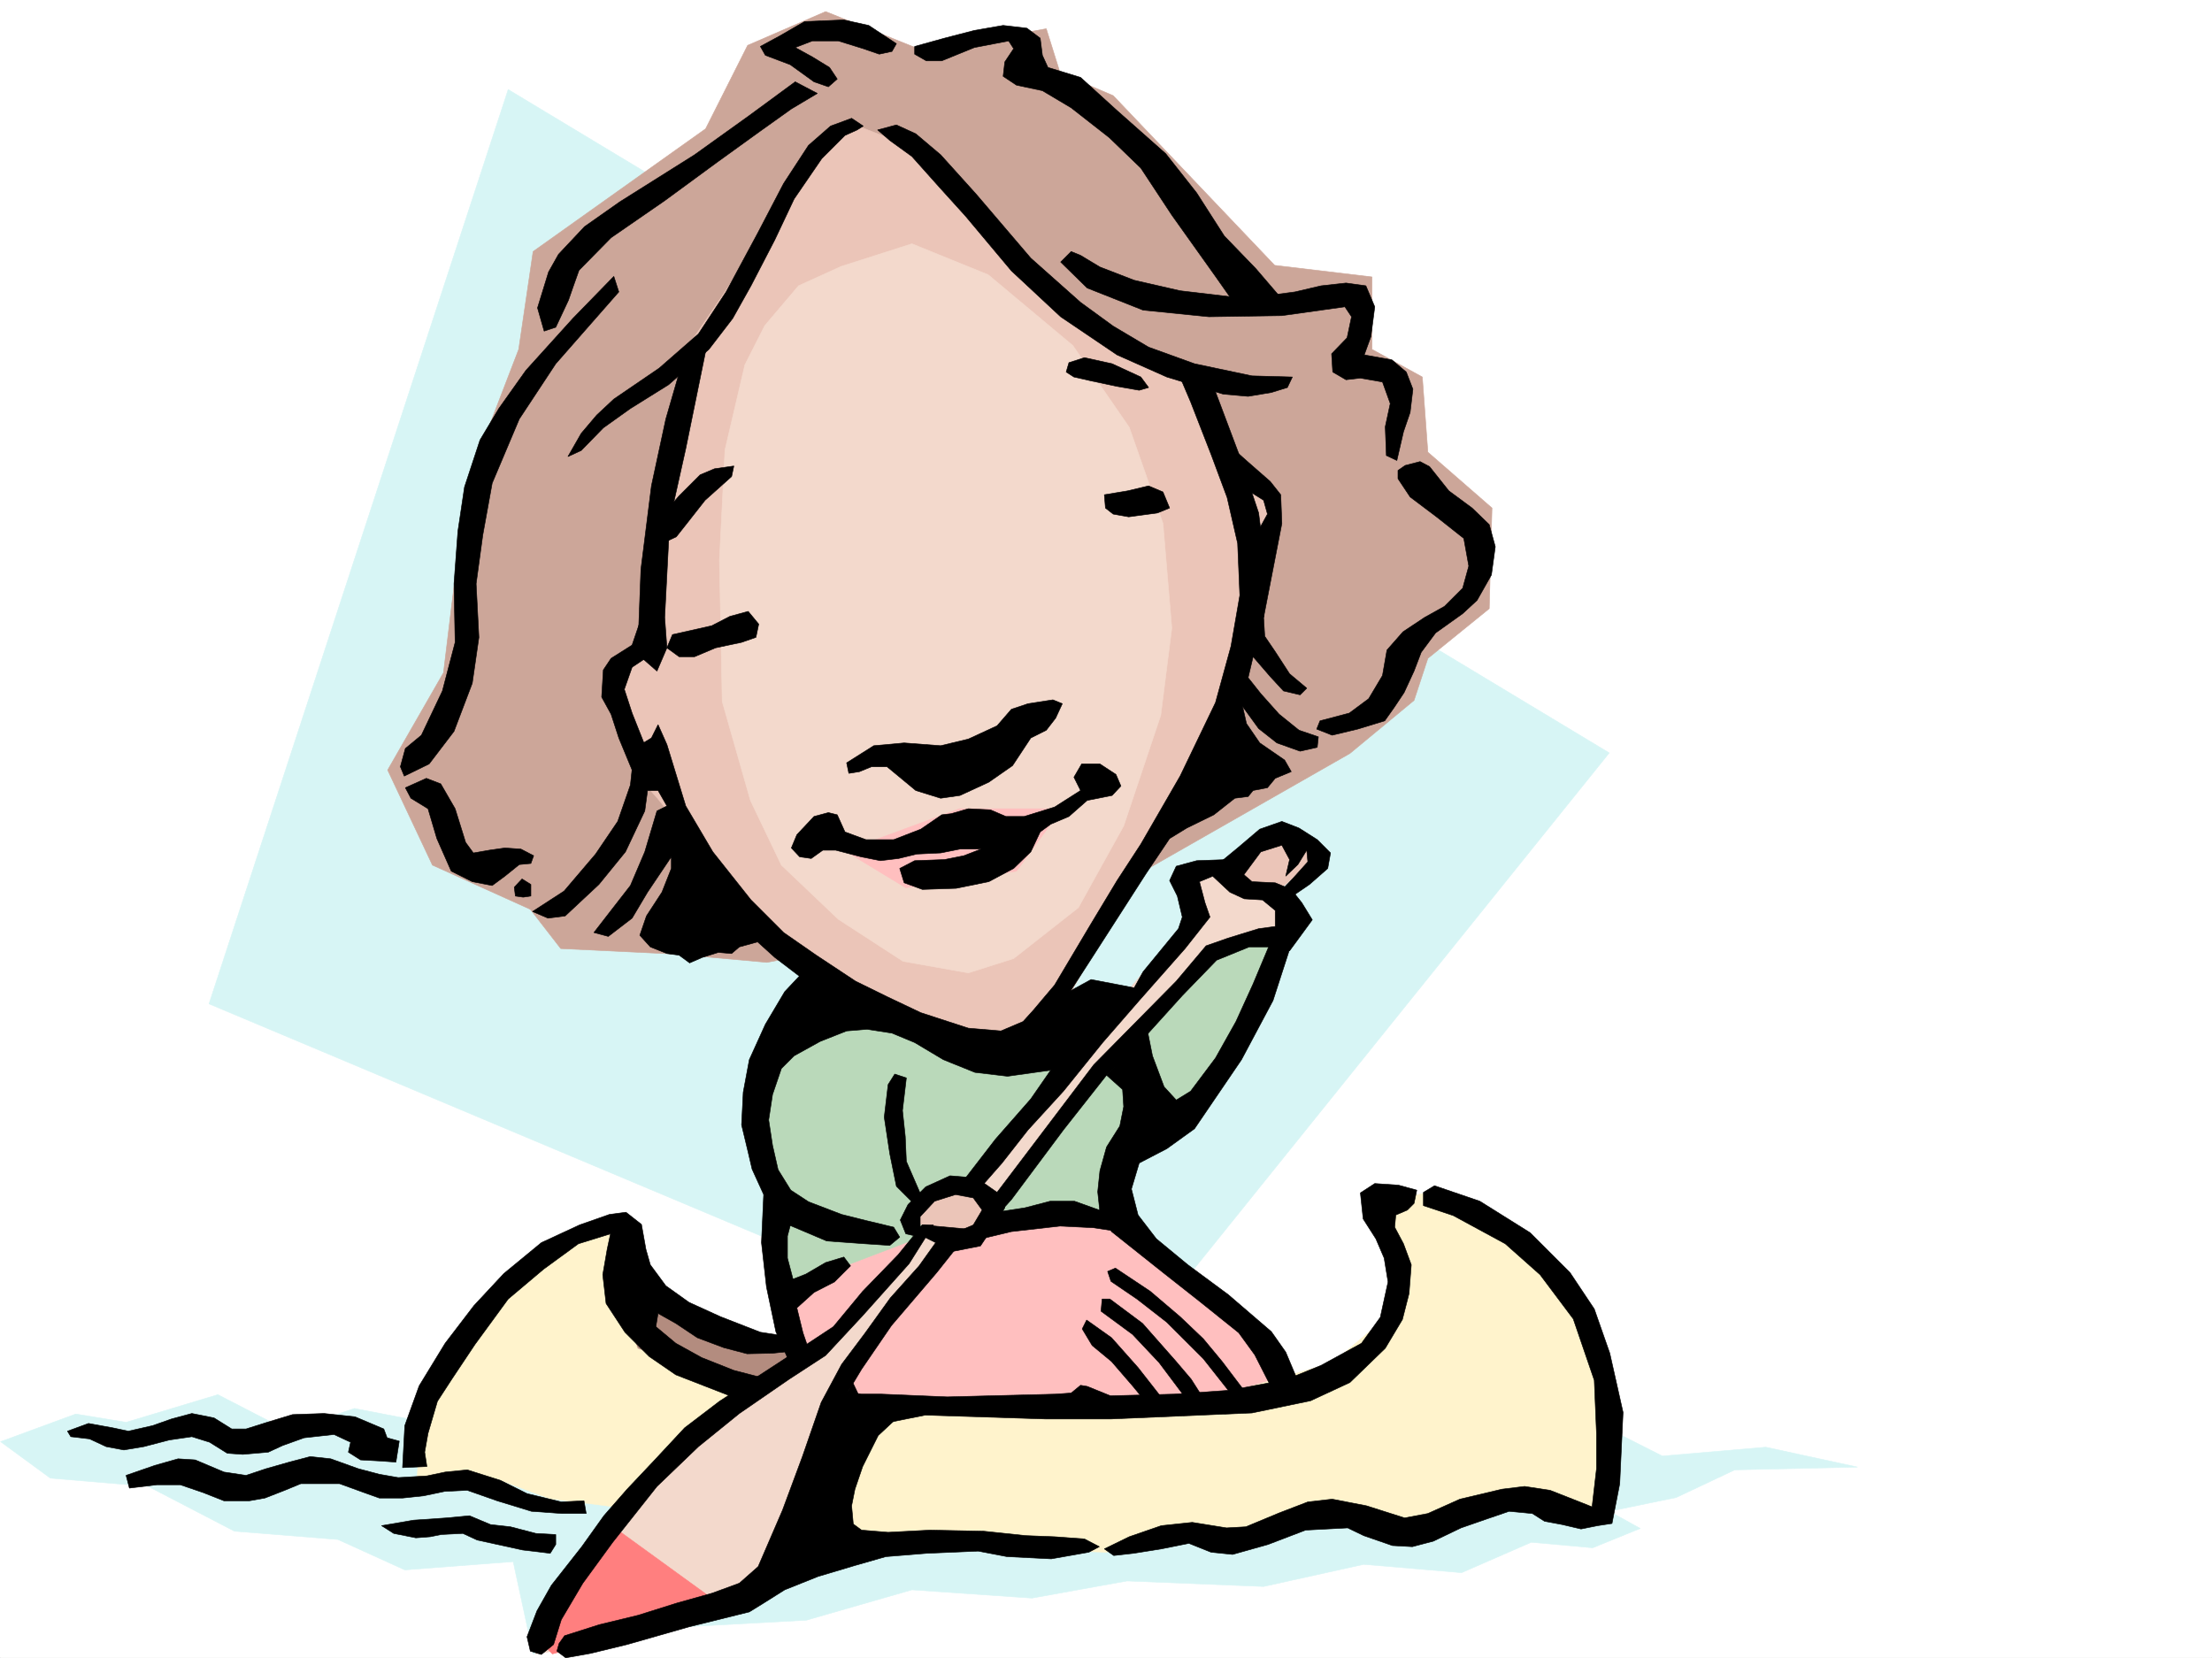 <svg xmlns="http://www.w3.org/2000/svg" width="2997.016" height="2246.663"><rect width="100%" height="100%" fill="#333333" stroke="none"/><defs><clipPath id="a"><path d="M0 0h2997v2244.137H0Zm0 0"/></clipPath></defs><path fill="#fff" d="M0 2246.297h2997.016V0H0Zm0 0"/><g clip-path="url(#a)" transform="translate(0 2.16)"><path fill="#fff" fill-rule="evenodd" stroke="#fff" stroke-linecap="square" stroke-linejoin="bevel" stroke-miterlimit="10" stroke-width=".743" d="M.742 2244.137h2995.531V-2.16H.743Zm0 0"/></g><path fill="#d7f5f5" fill-rule="evenodd" stroke="#d7f5f5" stroke-linecap="square" stroke-linejoin="bevel" stroke-miterlimit="10" stroke-width=".743" d="m102.637 1915.977 68.191 11.222 124.375-37.457 94.39 48.719 90.673-29.988 135.636 26.234 1568.184 3.754 68.152 34.445 140.133-12.004 124.379 26.98-166.332 3.755-79.41 37.457-90.676 18.691 41.957 23.227-64.438 26.234-83.167-7.508-94.426 41.211-132.586-11.262-135.64 29.993-185.06-7.508-128.874 23.226-162.579-11.222-143.105 41.172-208.285 11.261-161.836 34.446-26.977-125.078-146.859 11.218-90.676-41.21-140.094-11.223-116.87-60.68-132.626-11.223-67.449-49.421Zm180.566-555.766 1213.074 510.059 684.055-850.11L688.551 121.328Zm0 0"/><path fill="#cca699" fill-rule="evenodd" stroke="#cca699" stroke-linecap="square" stroke-linejoin="bevel" stroke-miterlimit="10" stroke-width=".743" d="m1251.238 68.895-132.586-53.176-105.648 45.707-56.969 113.078-233.742 166.293-19.508 132.586-71.164 184.984-30.73 253.172-75.66 131.844 60.683 128.836 132.625 59.902 41.215 53.176 155.07 7.504 124.375 11.222 445.82-86.878 343.922-196.243 86.918-71.906 18.73-56.93 83.165-67.406 3.715-136.305-86.88-75.66-7.507-101.855-68.191-37.457v-98.14l-131.844-15.72-218.805-229.945-71.902-30.695-18.77-59.938Zm0 0"/><path fill="#ffbfbf" fill-rule="evenodd" stroke="#ffbfbf" stroke-linecap="square" stroke-linejoin="bevel" stroke-miterlimit="10" stroke-width=".743" d="m1054.957 1727.984 180.563-92.156 263.73-3.715 222.52 183.496 34.484 57.672-103.418 19.473-295.207 30.691-241.246-30.691-49.461-77.145zm0 0"/><path fill="#bad9ba" fill-rule="evenodd" stroke="#bad9ba" stroke-linecap="square" stroke-linejoin="bevel" stroke-miterlimit="10" stroke-width=".743" d="m1093.156 1314.504-68.933 134.074-11.22 87.66 23.224 80.899 26.199 129.578 180.601-68.934 264.473-26.195 34.45-122.856 76.437-11.218 126.605-268.149-119.098 7.469-92.156 107.133-279.488-49.461zm0 0"/><path fill="#f3d9cc" fill-rule="evenodd" stroke="#f3d9cc" stroke-linecap="square" stroke-linejoin="bevel" stroke-miterlimit="10" stroke-width=".743" d="m829.43 2061.273 118.394-126.566 188.031-130.32 118.395-134.074 367.89-440.422-19.472-49.461 46.453-3.715 114.64 64.398-34.484 23.223-95.914 19.473-502.004 589.472-98.886 268.149-215.047 84.652-91.418 14.973v-41.953zm0 0"/><path fill="#ebc5b8" fill-rule="evenodd" stroke="#ebc5b8" stroke-linecap="square" stroke-linejoin="bevel" stroke-miterlimit="10" stroke-width=".743" d="m1667.848 1164.711 61.43-41.953 65.179 30.73-76.402 65.14-57.711-19.472zm-436.825 486.875 53.958-42.7 57.675 8.25 7.504 45.669-41.953 23.226zm0 0"/><path fill="#ff7f7f" fill-rule="evenodd" stroke="#ff7f7f" stroke-linecap="square" stroke-linejoin="bevel" stroke-miterlimit="10" stroke-width=".743" d="m825.676 2065.027 152.84 110.848-230.024 65.18-22.484-23.223zm0 0"/><path fill="#b38c7f" fill-rule="evenodd" stroke="#b38c7f" stroke-linecap="square" stroke-linejoin="bevel" stroke-miterlimit="10" stroke-width=".743" d="m863.875 1735.453 110.887 68.934 110.89 11.222-3.715 23.227-65.18 38.2-157.378-38.2zm0 0"/><path fill="#fff3cc" fill-rule="evenodd" stroke="#fff3cc" stroke-linecap="square" stroke-linejoin="bevel" stroke-miterlimit="10" stroke-width=".743" d="m840.648 1651.586-3.714 99.625 26.941 76.363 160.348 49.461-191.04 164.766-88.406-11.219-72.687-26.98-107.133 7.507 3.715-83.91 45.707-95.87 84.691-103.345 68.934-45.707zm298.962 252.391 505.757-11.223 160.348-46.453 77.144-65.14 15.016-68.934-38.238-80.114 68.933-14.976 114.64 45.668 95.911 103.382 38.203 130.32-7.468 161.013-95.915-26.938-145.37 41.953-92.16-19.473-172.313 38.946-80.157-15.758-84.691 26.977-401.594-14.973zm0 0"/><path fill="#ebc5b8" fill-rule="evenodd" stroke="#ebc5b8" stroke-linecap="square" stroke-linejoin="bevel" stroke-miterlimit="10" stroke-width=".743" d="m1158.336 169.266-91.414 72.644-42.7 88.406-41.952 65.18-49.461 72.649-50.204 398.468-53.175 49.422 29.949 130.32 30.734 34.485 153.582 187.25 187.328 126.566 111.633 30.735 80.192-30.735 176.07-313.816 65.18-137.824 34.445-126.61 26.98-126.566-61.425-68.895-53.215-103.379-137.867-80.156-153.586-137.785-72.688-95.875zm0 0"/><path fill="#f3d9cc" fill-rule="evenodd" stroke="#f3d9cc" stroke-linecap="square" stroke-linejoin="bevel" stroke-miterlimit="10" stroke-width=".743" d="m1139.61 361.012-57.672 26.234-45.711 53.918-26.977 53.176-26.98 115.348-7.508 149.046 3.754 191.746 38.242 134.075 41.953 87.664 77.145 73.39 87.66 56.93 88.445 15.719 61.426-19.473 87.664-68.894 61.426-110.848 50.203-149.832 14.976-118.316-11.965-141.582-45.707-130.32-76.441-110.848-114.64-95.875-103.383-41.954zm0 0"/><path fill="#ffbfbf" fill-rule="evenodd" stroke="#ffbfbf" stroke-linecap="square" stroke-linejoin="bevel" stroke-miterlimit="10" stroke-width=".743" d="m1174.094 1142.227 125.863-46.41h138.61l-61.426 84.613-149.872 22.48-87.66-53.176zm0 0"/><path fill-rule="evenodd" stroke="#000" stroke-linecap="square" stroke-linejoin="bevel" stroke-miterlimit="10" stroke-width=".743" d="m91.414 1939.203 28.465-10.476 32.965 5.98 20.996 4.496 32.96-7.508 25.454-8.992 27.723-7.469 29.988 5.985 23.969 14.972h19.472l28.465-8.992 34.484-10.476 42.7-1.489 41.953 4.497 38.984 16.46 4.496 12.004 16.461 4.496-4.496 28.465-20.957-1.523-26.98-1.485-16.5-10.48 3.011-13.488-22.484-10.48-40.469 4.495-29.207 10.48-19.472 8.993-34.485 2.973-20.957-1.485-23.969-14.976-24.007-7.508-30.696 4.496-34.484 8.992-26.98 4.496-23.97-4.496-22.48-10.476-25.453-3.012zm0 0"/><path fill-rule="evenodd" stroke="#000" stroke-linecap="square" stroke-linejoin="bevel" stroke-miterlimit="10" stroke-width=".743" d="m170.828 1999.105 38.945-13.488 31.473-8.957 23.227 1.488 38.984 16.461 29.95 4.496 26.976-8.992 31.476-8.957 28.465-7.504 27.723 3.008 37.457 13.453 28.465 7.508 25.492 4.496 38.945-2.27 24.75-5.238 29.95-2.972 44.964 14.234 35.973 17.945 46.453 11.262 30.73-1.527 2.973 17.246H761.98l-41.953-3.012-46.453-14.234-40.469-14.23-30.691 1.523-28.504 5.984-28.465 3.008H513.97l-20.957-7.504-32.961-11.965h-52.473l-21.7 8.953-26.98 10.516-20.996 3.715h-34.445l-28.465-11.219-30.734-10.48H212.78l-37.457 4.496zm346.152 68.153 43.48-7.469 44.18-3.012 31.477-2.972 28.465 11.964 26.98 3.012 34.446 8.992 26.98 1.489v13.488l-7.468 11.965-37.458-4.496-61.464-13.453-19.473-8.993-29.207 1.489-15.016 3.007-19.472 1.489-29.95-5.985zm0 0"/><path fill-rule="evenodd" stroke="#000" stroke-linecap="square" stroke-linejoin="bevel" stroke-miterlimit="10" stroke-width=".743" d="m848.156 1642.59 20.957 16.46 6.024 33.708 5.98 20.996 20.996 28.465 31.438 22.441 42.738 19.473 53.918 20.996 38.984 5.984 5.98 19.469-28.464 3.012-34.445.742-31.477-8.25-35.972-13.488-29.208-19.473-24.007-13.488-2.973 17.984 26.98 22.484 35.188 19.473 43.48 17.242 40.43 10.48-34.445 28.462-84.653-32.961-35.972-24.711-32.961-32.961-25.492-38.941-4.496-38.946 5.98-34.484 4.496-20.957-43.441 13.488-47.192 34.445-47.976 40.43-44.926 61.426-31.477 47.195-19.468 29.95-12.75 43.44-4.496 25.493 2.972 19.473-32.96 1.484 3.011-56.93 19.469-53.918 35.23-57.672 38.946-50.949 40.468-43.437 50.946-41.957 51.691-23.965 40.469-14.235zm0 0"/><path fill-rule="evenodd" stroke="#000" stroke-linecap="square" stroke-linejoin="bevel" stroke-miterlimit="10" stroke-width=".743" d="m1249.754 1659.797-32.961 40.465-47.977 49.426-39.687 47.933-70.418 46.453-83.95 54.66-47.19 35.973-40.47 43.441-37.456 39.684-31.477 35.973-29.95 41.918-41.214 52.43-19.469 34.488-13.492 35.191 4.496 19.469 14.977 4.496 16.5-13.488 10.48-33.703 29.207-49.422 40.469-55.446 59.941-75.656 56.184-53.922 55.445-44.926 67.45-46.449 49.46-32.219 50.164-53.917 62.95-70.422 32.965-52.43zm0 0"/><path fill-rule="evenodd" stroke="#000" stroke-linecap="square" stroke-linejoin="bevel" stroke-miterlimit="10" stroke-width=".743" d="m1230.281 1632.113 23.969-23.969 32.96-14.976 35.974 2.973 27.722 19.472 10.477 20.996-16.461 26.938-16.5 24.715-38.2 7.504 8.993-27.72 19.473-8.25 12.003-20.214-12.004-16.46-23.968-4.5-28.465 8.995-19.512 20.957v27.723l-19.473-4.496-7.468-18.73zm0 0"/><path fill-rule="evenodd" stroke="#000" stroke-linecap="square" stroke-linejoin="bevel" stroke-miterlimit="10" stroke-width=".743" d="m764.992 2216.344 47.192-15.012 52.472-12.71 52.434-16.5 47.937-13.45 36.715-13.488 25.492-22.485 32.961-76.402 26.98-72.645 25.454-73.39 27.723-51.692 31.476-41.953 34.484-47.937 38.946-43.442 22.48-31.476-29.988-14.973 12.004-8.992 65.922 6.02-46.45 58.414-61.425 71.906-40.469 59.16-17.988 29.95 59.941 15.015 13.488 14.23-32.96 30.696-20.997 41.953-10.48 30.691-4.496 22.484 2.27 24.711 11.222 8.25 35.969 2.973 56.93-2.973 72.687 1.485 56.93 5.984 38.984 1.523 40.469 2.973 20.215 10.48-14.235 7.505-50.945 8.996-59.942-3.012-38.984-7.469-69.676 2.973-55.441 4.496-41.957 12.004-50.203 14.976-44.926 17.985-28.504 17.945-19.473 12.004-81.68 20.215-83.905 23.969-49.426 12.003-33.742 5.985-11.965-8.996 2.972-10.477zm731.285-117.614 33.707-16.46 43.438-15.012 41.957-4.457 46.45 7.465 26.234-1.485 44.968-18.73 38.942-14.973 32.96-3.754 46.493 8.992 51.687 16.461 31.477-5.98 43.441-19.473 56.93-13.492 30.73-3.75 34.45 5.238 41.992 16.5 14.976 5.98 5.98-51.687v-47.937l-3.01-71.906-28.466-83.125-44.925-59.903-47.231-41.953-70.422-38.203-40.465-13.488v-17.985l15.012-8.992 61.426 20.996 68.191 42.696 53.918 53.918 32.961 49.425 21 59.938 17.985 80.117-4.497 96.656-10.48 53.918-19.512 2.973-22.441 4.496-25.492-5.984-23.97-4.497-16.5-10.476-31.476-3.012-30.695 10.516-34.484 11.965-37.457 17.988-28.465 7.469-26.98-1.489-38.942-13.488-21.742-10.48-56.93 3.011-50.945 19.473-47.977 13.488-29.207-3.011-29.988-12.004-37.461 7.508-37.457 5.984-26.98 3.012zm0 0"/><path fill-rule="evenodd" stroke="#000" stroke-linecap="square" stroke-linejoin="bevel" stroke-miterlimit="10" stroke-width=".743" d="m1511.254 1718.25 47.195 31.438 40.469 34.445 31.473 29.988 25.457 30.695 35.226 46.45-18.726 2.972-41.957-53.175-49.461-49.422-40.47-31.477-35.226-23.969-4.5-13.449zm-7.508 41.914 44.223 32.961 44.926 50.95 20.996 24.71 20.996 32.961-24.004-1.484-40.43-53.961-35.972-38.2-28.465-20.957-14.235-10.48 1.489-16.5zm-31.476 28.465 33.746 23.969 35.933 40.468 40.469 51.692-26.98-1.528-20.957-25.453-28.465-32.96-26.239-21.7-13.488-22.484zm-152.098-107.836 50.203-12.004 65.965-7.469 44.926 2.227 34.484 5.242-9.734-23.227-50.207-17.945h-32.961l-34.485 8.992-49.46 7.47zm0 0"/><path fill-rule="evenodd" stroke="#000" stroke-linecap="square" stroke-linejoin="bevel" stroke-miterlimit="10" stroke-width=".743" d="m1155.367 1873.281 7.469 15.719h31.473l89.148 3.754 146.86-3.754 20.996-1.488 12.746-10.477 8.957 1.484 31.472 12.747 86.922-2.266 74.914-5.238 75.7-14.235 47.933-19.472 54.703-29.95 25.492-35.19 10.48-47.934-5.241-32.22-11.258-26.238-17.207-26.937-3.75-35.23 19.469-12.708 32.218 2.227 24.711 6.766-3.715 17.945-8.992 8.996-15.758 6.762-1.484 16.46 11.965 22.485 10.516 28.465-3.008 38.941-8.992 35.192-23.227 38.945-47.938 46.45-53.214 24.71-79.414 16.5-191.825 8.211h-86.918l-164.062-5.238-77.926 15.719-30.734-38.946zm-120.664-254.66-2.973 65.14 6.727 59.942 12.746 60.684 17.988 40.43 27.72-12.747-8.993-26.199-8.25-33.703 23.227-20.957 27.722-14.23 21.738-21.743-8.992-11.965-24.71 7.47-26.981 15.718-17.242 6.766-7.508-28.465v-29.953l3.754-14.23 49.46 20.956 51.692 3.754 33.703 2.227 13.488-11.22-8.21-13.491-37.497-8.992-32.96-8.25-44.926-17.204-24.008-15.718-17.203-27.723-7.508-32.961-5.238-34.445 5.238-34.45 12.004-35.226 17.203-17.207 35.23-19.469 35.973-14.234 27.719-2.27 33.707 5.242 30.73 12.746 38.946 23.227 42.695 17.203 44.223 5.238 58.457-8.21-26.98 38.945-47.977 54.66-47.938 62.168 24.711 6.766 32.219-36.715 35.23-44.926 47.938-52.434 53.215-65.922 49.46-56.93 62.169-70.417 33.746-42.7-6.766-19.472-7.508-28.465 17.985-7.465 23.226 21.7 19.512 8.992 24.71 1.523 17.243 14.195v21.739l-22.48 3.011-41.211 12.707-29.993 10.481-40.43 47.934-111.667 113.117-131.102 173.02 5.238 25.491 14.231-15.757 70.422-94.348 58.453-74.172 53.215-53.176 49.422-54.664 46.453-47.937 44.222-17.985h35.227l19.473 5.239 16.5-22.48 14.234-19.473-14.234-23.227-14.27-17.945-21.703-8.993-31.477-1.527-16.5-14.23-17.203-15.719-41.21 1.484-27.723 7.508-8.992 19.473 10.48 20.957 6.723 28.465-5.239 15.758-47.937 58.414-12.004 21.703-26.977-5.242-31.437-5.981-46.45 25.453-29.991 49.461-68.934 6.727-92.156-17.985-98.887-47.195-55.441-24.711-23.227 24.711-26.234 44.223-21.743 47.937-8.25 44.18-2.226 44.183 8.992 37.457 5.238 22.485zm0 0"/><path fill-rule="evenodd" stroke="#000" stroke-linecap="square" stroke-linejoin="bevel" stroke-miterlimit="10" stroke-width=".743" d="m1228.016 1460.582-5.243 44.18 3.754 35.191 1.489 33.703 19.507 44.965-8.25 13.492-24.75-24.75-8.992-44.183-7.468-49.422 5.238-44.184 8.996-14.234zm418.836-286.879 29.992-24.71 29.949-25.454 29.988-10.52 23.227 8.997 24.71 15.714 17.989 17.989-3.754 20.996-24.71 21.7-28.466 19.472-10.52-10.48 17.243-17.985 19.473-21.7-1.485-15.757-12.004 19.512-16.46 15.718 5.238-22.484-10.48-19.473-28.505 8.992-29.949 40.43zm74.175 104.125-23.226 55.402-23.227 50.95-27.722 49.422-33.704 44.964-19.472 11.965-16.5-17.984-15.719-41.918-6.762-33.703-55.445 59.902 21.738 19.473 1.489 23.222-5.239 26.2-17.988 28.465-8.992 32.218-2.973 28.465 2.973 27.719 15.758 26.2 69.675 55.44 49.422 38.946 53.215 42.695 21.738 29.953 22.485 44.184 37.457-5.242-17.985-42.696-19.472-27.683-58.453-50.203-54.703-40.43-42.696-35.23-24.75-32.18-8.996-35.227 10.52-35.191 37.457-19.473 37.457-26.976 63.695-93.606 42.695-80.156 33.707-104.125zm-861.648-263.652-5.238 49.422-17.207 49.422-29.989 44.222-42.695 50.164-42.738 27.723 20.996 8.996 23.226-3.012 45.707-42.699 35.973-44.183 26.195-55.442 3.754-27.683h14.235l12.004 20.957-13.489 6.726-16.504 55.442-19.468 45.671-26.2 33.704-23.222 29.988 19.468 5.242 32.22-24.711 20.956-35.23 32.22-47.938v15.758l-12.708 32.18-20.996 32.218-8.992 26.235 14.23 15.718 22.485 8.993 16.5 2.23 14.23 10.477 17.207-7.465 21.738-6.766 17.985 1.524 10.48-8.993 24.75-6.765 23.227 21 44.183 33.703 105.649 47.937 86.918 32.22 108.66 6.722 54.66-74.172 29.988-46.41 72.688-113.117 32.219-47.938 23.226-14.23 36.715-17.989 28.465-22.441 17.984-2.27 6.727-8.21 19.472-3.754 10.516-12.746 21.703-8.993-8.996-15.718-33.703-23.227-17.984-26.195-5.243-23.227 21.743 29.95 24.71 19.472 31.473 11.223 23.227-5.239 1.488-14.234-26.2-8.953-26.976-21.738-24.754-27.723-17.203-21.7 6.727-28.464 23.226 26.937 17.985 19.473 22.48 5.277 8.996-8.992-23.226-19.472-19.473-29.989-14.23-20.957-1.528-25.457 3.754-58.453-10.476-83.125-25.496-76.402-35.188-93.606-50.95-26.234 19.473 45.707 27.723 71.16 21.738 58.418 14.235 62.168 2.969 70.379-11.965 68.933-20.996 76.403-47.934 99.586-53.215 92.16-32.219 49.422-35.191 58.414-49.461 83.168-16.5 19.473-11.965 14.23-14.234 15.719-29.988 12.746-44.184-3.754-64.438-20.996-45.707-21.7-42.734-21-53.176-35.187-44.222-30.695-44.184-44.184-51.73-65.18-36.715-62.167-25.453-83.125-12.004-26.98-8.993 17.987zm0 0"/><path fill-rule="evenodd" stroke="#000" stroke-linecap="square" stroke-linejoin="bevel" stroke-miterlimit="10" stroke-width=".743" d="m868.371 838.89-11.965 35.192-28.465 17.984-10.515 15.72-2.23 36.714 12.745 23.227 10.48 32.218 23.227 56.145 19.47-27.68-24.712-62.172-10.515-32.218 10.515-29.95 15.719-10.48 20.996-3.75-15.758-50.95zm42.739 20.958 53.175-11.965 24.711-12.746 24.75-6.727 14.23 17.246-3.753 17.946-19.47 6.765-35.23 7.469-28.464 12.004h-20.957l-16.5-12.004zm236.007 173.8 36.715-23.226 41.211-3.754 49.422 3.754 37.496-8.992 38.945-17.989L1370.375 961l22.484-7.508 33.704-5.238 12.746 5.238-8.993 19.473-12.746 16.5-20.957 10.48-24.71 37.457-32.22 22.442-38.984 17.988-26.234 3.754-33.703-10.48-26.239-21.739-12.707-10.48h-20.996l-16.46 6.726-14.274 2.266zm0 0"/><path fill-rule="evenodd" stroke="#000" stroke-linecap="square" stroke-linejoin="bevel" stroke-miterlimit="10" stroke-width=".743" d="m1079.668 1131.008 23.227-24.711 19.472-5.242 12.004 2.972 10.477 23.227 28.464 10.477h37.497l36.714-14.192 28.465-19.512 12.707-1.484 23.266-6.727 29.95 1.485 21 8.996h24.71l41.211-12.746 35.227-22.445-8.993-17.985 10.48-17.988h24.712l21.738 14.234 6.727 15.719-11.965 12.746-33.742 6.723-24.711 21.742-24.711 10.476-14.235 10.48-12.746 26.978-23.226 22.484-33.703 17.945-44.223 8.996-45.707 1.524-24.711-8.992-6.024-19.473 20.254-10.52 40.47-1.484 26.198-5.238 23.223-8.992H1300.7l-26.234 5.238-32.219 1.523-24.71 5.985-24.712 2.968-26.238-5.238-34.445-8.992h-17.243l-15.757 11.262-15.72-2.27-11.222-11.965zm416.609-460.637 31.438-5.242 28.504-6.762 19.472 8.25 8.993 21.738-16.5 6.727-38.946 5.238-20.996-3.754-10.476-8.21zm161.055-74.176 33.742 29.993 29.953 26.195 14.23 17.988 1.524 38.942-24.75 127.347-6.722-118.355 11.964-21.739-5.242-18.73-28.465-17.945zm-209.027-104.824 20.996-6.766 37.457 8.25 38.945 17.985 10.516 14.234-12.746 3.715-29.989-5.238-35.191-7.469-23.227-5.242-10.515-6.762zm-551.43 207.465 23.227-26.98 28.464-28.465 19.473-8.211 26.234-3.754-3.011 14.234-35.969 32.176-24.715 31.477-14.23 17.988-28.465 13.488zm292.195-522.809 25.453-6.761 26.239 12.004 33.703 28.464 47.976 53.176 74.172 86.88 67.446 59.94 44.183 32.18 47.977 28.465 62.168 22.48 77.926 16.461 54.703 1.524-6.766 14.234-21.7 6.727-31.476 5.238-33.742-3.012-76.402-23.187-67.446-29.988-76.402-51.653-66.707-62.168-62.168-74.172-35.227-38.945-37.46-41.953-29.989-21.7zm-19.472-5.237-15.758-10.52-28.465 10.52-29.95 26.194-33.741 51.692-35.192 67.41-42.734 79.41-37.461 56.89-53.176 46.454-61.465 41.953-23.226 21.7-20.957 24.75-17.985 31.437 17.985-8.25 29.953-30.696 36.715-26.195 51.687-32.219 54.703-47.937 32.219-41.953 24.75-44.184 32.219-62.168 26.195-55.445 37.457-54.66 31.477-31.477 16.5-7.469zm0 0"/><path fill-rule="evenodd" stroke="#000" stroke-linecap="square" stroke-linejoin="bevel" stroke-miterlimit="10" stroke-width=".743" d="m1464.059 346.035 26.199 15.758 46.449 17.945 62.211 14.235 88.402 10.476 67.45-8.953 35.187-8.25 33.746-3.754 26.938 3.754 12.004 28.465-5.239 40.43-8.992 24.71 37.457 6.766 19.473 16.461 8.992 23.227-3.754 31.472-8.992 26.2-8.992 38.941-14.235-6.723-1.484-38.945 6.762-31.477-10.516-29.207-29.95-5.238-19.472 2.227-17.988-10.477-1.524-24.71 20.997-21.704 5.984-28.465-8.996-13.488-85.395 11.965-98.922 1.523-89.148-8.992-75.695-29.988-35.934-35.192 14.23-14.23zm0 0"/><path fill-rule="evenodd" stroke="#000" stroke-linecap="square" stroke-linejoin="bevel" stroke-miterlimit="10" stroke-width=".743" d="m1239.273 62.91 40.47-11.219 40.429-10.48 38.984-6.766 32.219 3.754 17.984 13.492 2.973 23.223 7.508 16.461 44.219 13.492 49.425 44.926 65.961 58.414 41.953 53.215 37.458 58.418 42.699 44.18 31.476 36.714-56.187 16.461-29.992-42.695-59.196-83.125-41.953-63.656-42.7-41.211-51.69-40.469-38.981-23.187-35.191-7.508-17.985-11.965 2.227-19.469 12.004-17.988-6.762-10.477-46.453 8.953-44.184 17.985h-20.996l-15.719-8.992zm-24.75-3.75-37.457-24.715-33.703-7.465-53.215 2.227-33.707 19.473-26.234 14.23 6.766 12.004 33.703 12.711 32.218 23.223 19.473 6.765 12.004-10.52-10.48-15.718-23.227-14.23-23.223-12.747 23.223-8.953h35.191l33.743 10.477 21.699 7.469 17.246-3.715zm-137.082 51.688-62.21 45.707-74.172 53.18-101.153 63.652-47.937 33.703-35.227 37.46-13.492 23.97-14.973 48.675 8.993 31.477 15.718-5.238 17.242-36.715 6.766-19.473 7.469-20.996 43.476-44.184 72.649-50.164 70.457-51.691 59.16-42.695 41.992-29.954 35.192-20.996zM831.656 374.5l-55.441 56.93-63.656 70.418-36.715 51.691-25.492 42.656-20.997 63.696-8.957 59.902-5.277 71.16 1.524 79.414-17.243 65.883-28.465 59.941-21.738 17.985-6.726 24.71 5.238 12.708 33.707-16.461 33.703-44.184 24.75-65.18 8.992-62.167-3.754-72.649 8.996-65.922 12.747-70.379 36.714-86.882 49.422-74.915 47.977-54.699 37.457-42.66zm93.684 113.117-23.227 80.153-19.508 90.597-14.234 113.113-3.715 97.36 7.469 24.75 17.988 15.719 13.489-31.473-3.012-41.176 6.765-131.101 21.7-97.36 29.988-146.82zM549.2 1067.352l28.464-12.747 19.512 7.508 19.469 33.703 14.234 45.668 10.476 14.235 21.743-3.754 20.957-2.973 21.738 1.488 17.246 8.993-3.754 10.476-15.719 1.527-19.511 15.72-17.203 12.706-26.98-5.242-28.466-14.23-19.511-44.184-11.965-40.43-23.223-14.23zm147.6 134.816 10.481-11.223 12.004 7.47v15.718l-10.48 1.527-10.52-1.527zm1207.055-571.484 20.215-5.239 12.75 6.723 26.235 32.96 31.476 23.227 23.223 22.446 8.21 29.988-5.237 38.2-19.473 34.448-19.469 17.985-36.715 26.2-19.472 26.194-9.739 25.493-13.488 29.207-13.488 20.214-12.746 17.989-36.715 11.222-34.488 8.25-20.957-8.25 4.496-11.222 39.687-10.48 26.234-19.473 18.731-31.473 6.02-34.45 21.703-24.71 29.246-19.473 26.937-15.012 24.754-24.71 8.25-29.954-6.766-37.457-35.972-28.465-36.715-27.683-16.46-24.75V637.41zm0 0"/></svg>
